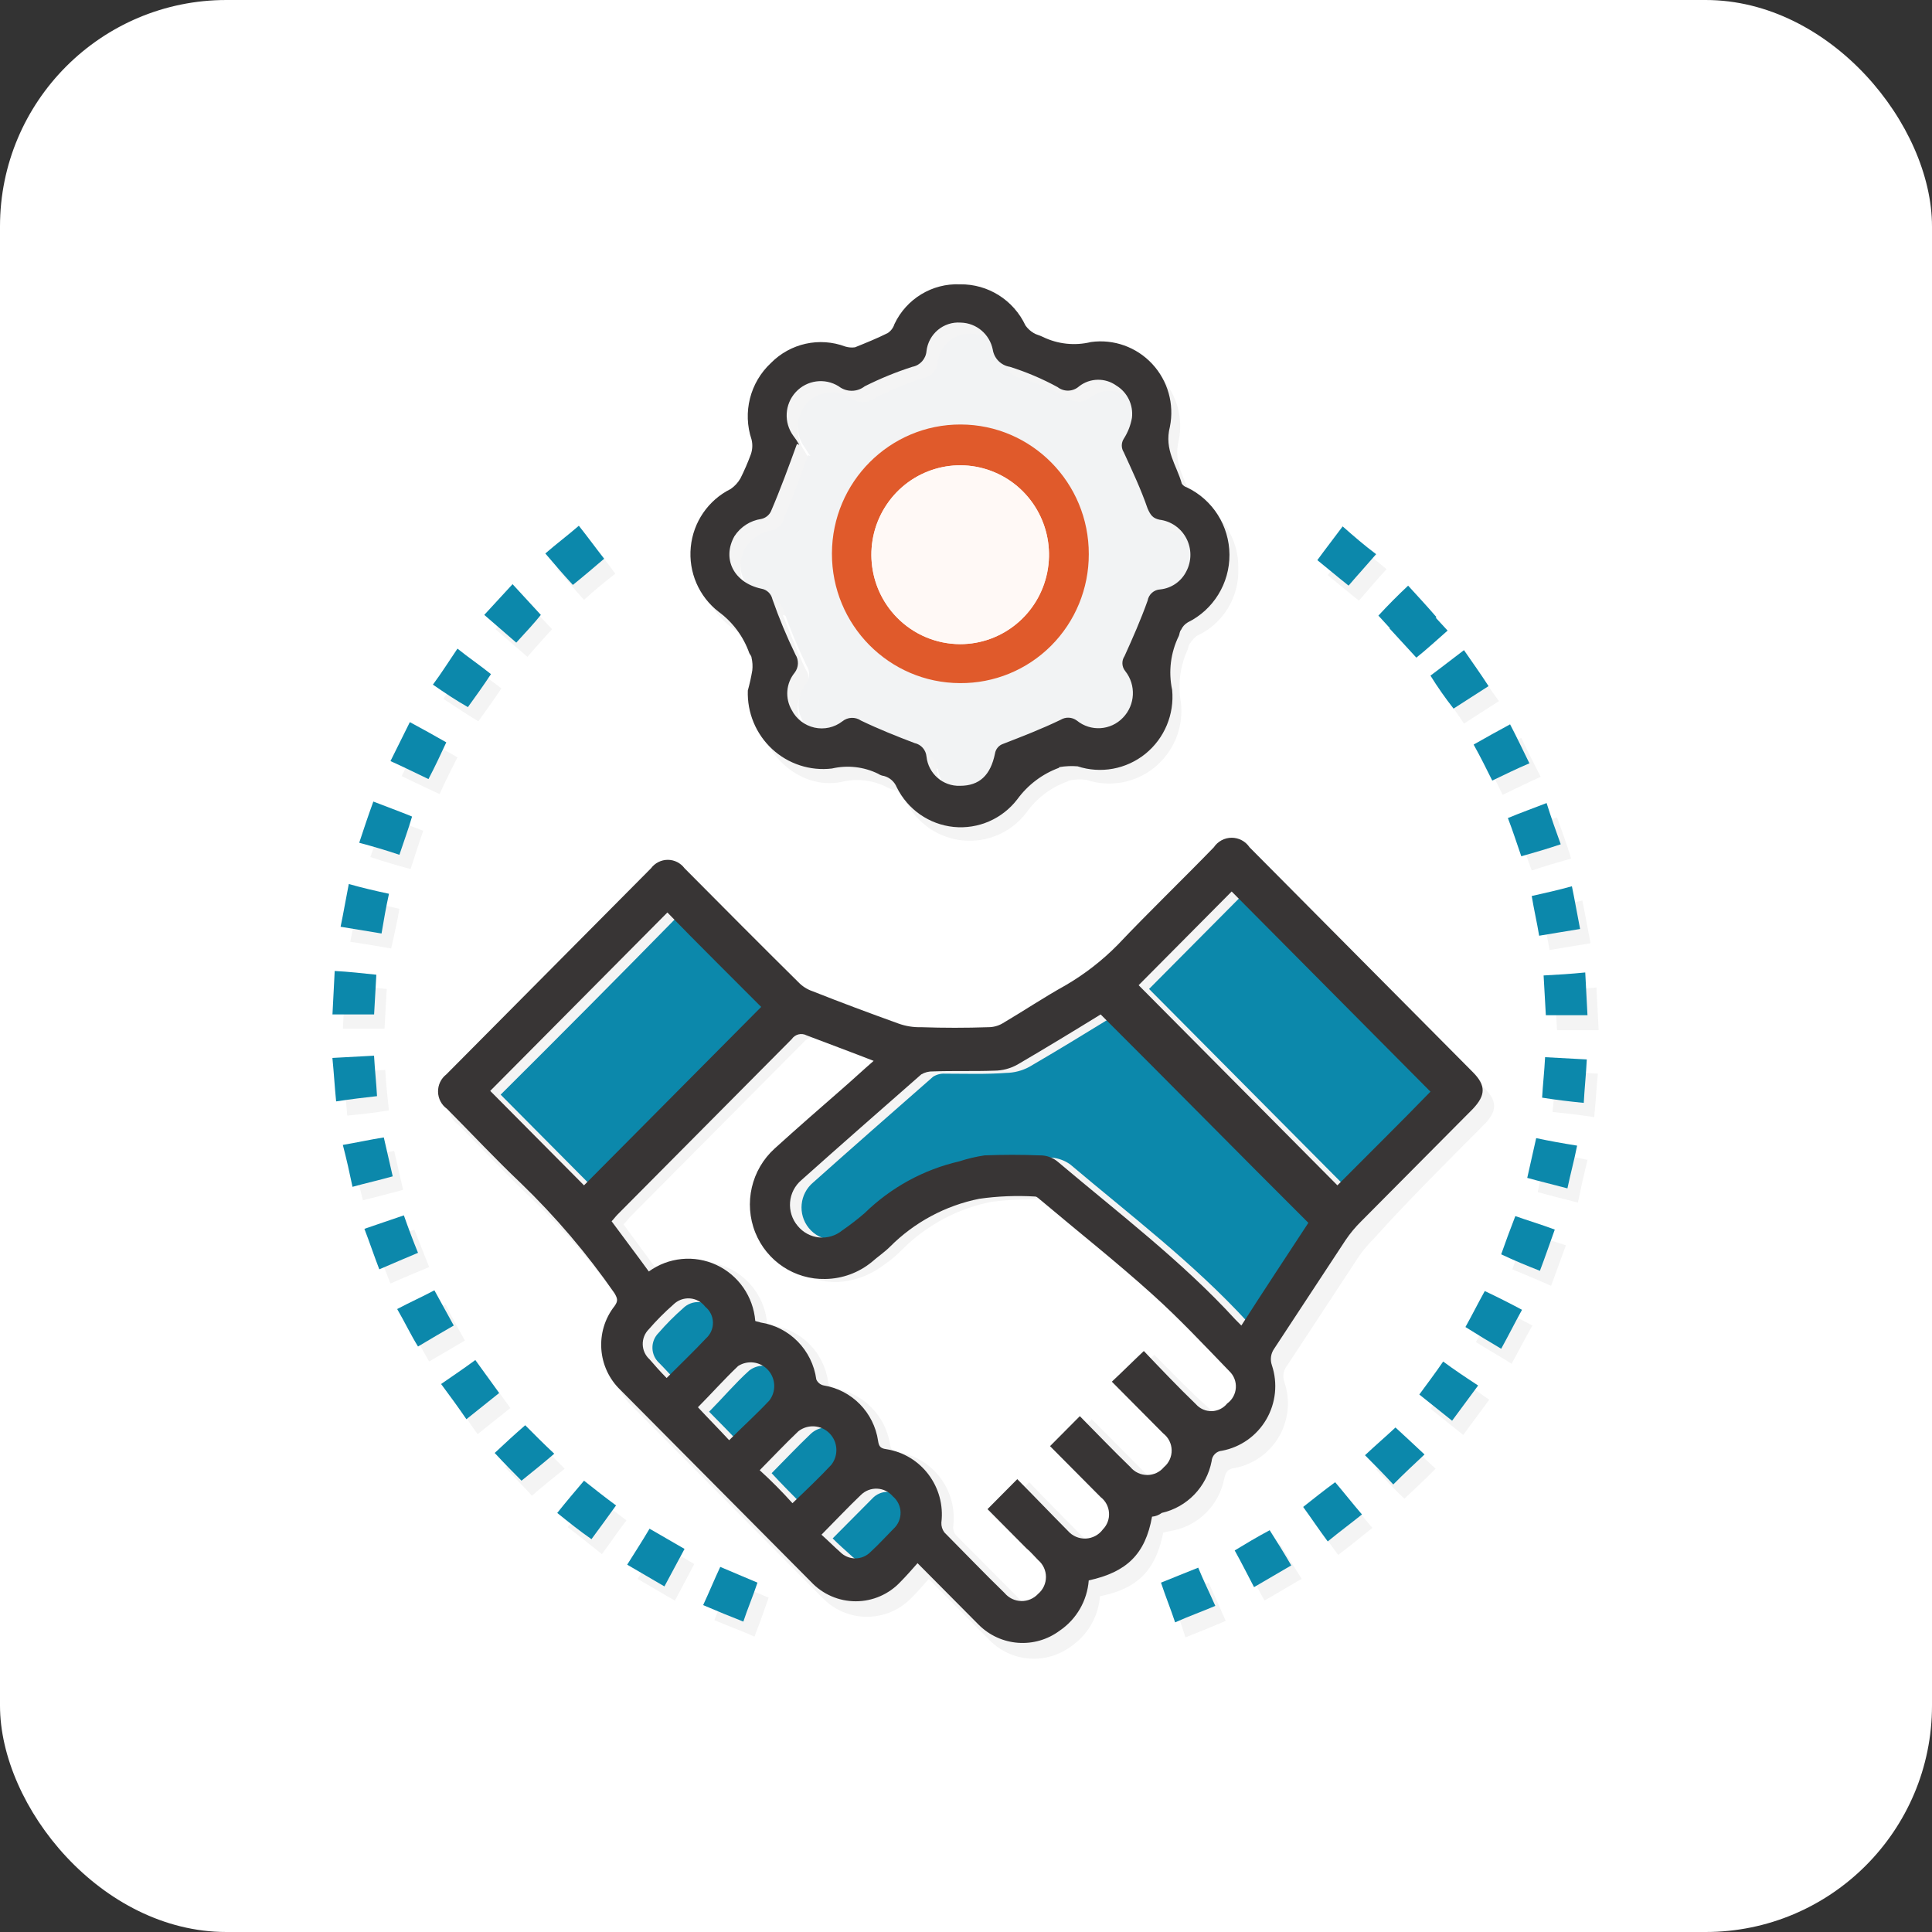 <?xml version="1.0" encoding="UTF-8"?>
<svg width="96px" height="96px" viewBox="0 0 96 96" version="1.1" xmlns="http://www.w3.org/2000/svg" xmlns:xlink="http://www.w3.org/1999/xlink">
    <rect x="0" y="0" width="96" height="96" fill="#333333" stroke="none"/>
    <!-- Generator: Sketch 53 (72520) - https://sketchapp.com -->
    <title>ic_flexible</title>
    <desc>Created with Sketch.</desc>
    <g id="Landing-Page" stroke="none" stroke-width="1" fill="none" fill-rule="evenodd">
        <g id="PR-Homepage" transform="translate(-1019, -718)" fill-rule="nonzero">
            <g id="ui/sectio/2" transform="translate(130, 639)">
                <g id="ui/block/understanding-copy-2" transform="translate(763, 51)">
                    <g id="ic_flexible" transform="translate(126, 28)">
                        <g id="Group" fill="#FFFFFF">
                            <rect id="Rectangle_54-2" x="0" y="0" width="96" height="96" rx="11.25"></rect>
                        </g>
                        <g id="Group_86" transform="translate(16, 14)">
                            <g id="Group_84" transform="translate(1.035, 0.797)">
                                <g id="Group_83">
                                    <path d="M56.707,41.086 C57.373,40.416 57.373,39.894 56.707,39.264 L45.609,28.09 C45.41,27.792 45.077,27.614 44.721,27.614 C44.365,27.614 44.033,27.792 43.834,28.09 C42.243,29.691 40.615,31.293 39.061,32.932 C38.309,33.734 37.436,34.412 36.475,34.943 C35.403,35.54 34.367,36.209 33.331,36.843 C33.113,36.956 32.873,37.02 32.628,37.029 C31.519,37.066 30.409,37.066 29.299,37.029 C28.91,37.028 28.523,36.965 28.153,36.843 C26.711,36.322 25.305,35.801 23.899,35.241 C23.639,35.137 23.401,34.986 23.196,34.794 C21.309,32.895 19.423,30.995 17.537,29.131 C17.351,28.852 17.038,28.684 16.704,28.684 C16.37,28.684 16.058,28.852 15.872,29.131 L5.699,39.374 C5.425,39.576 5.267,39.899 5.274,40.241 C5.281,40.582 5.454,40.898 5.736,41.088 C6.957,42.317 8.14,43.583 9.398,44.775 C11.129,46.44 12.691,48.274 14.059,50.251 C14.226,50.429 14.226,50.706 14.059,50.884 C13.091,52.149 13.218,53.943 14.355,55.056 L23.825,64.591 C24.406,65.198 25.207,65.541 26.044,65.541 C26.882,65.541 27.683,65.198 28.264,64.591 C28.56,64.293 28.819,63.995 29.115,63.66 L32.147,66.715 C33.234,67.803 34.947,67.93 36.18,67.013 C37.014,66.446 37.545,65.527 37.622,64.517 C39.509,64.145 40.397,63.215 40.767,61.351 L41.321,61.239 C42.581,60.954 43.554,59.945 43.799,58.669 C43.874,58.334 43.984,58.185 44.316,58.148 C45.238,57.974 46.04,57.407 46.515,56.593 C46.99,55.779 47.092,54.797 46.794,53.902 C46.683,53.629 46.725,53.316 46.905,53.082 C48.089,51.294 49.273,49.47 50.456,47.68 C50.683,47.344 50.943,47.032 51.232,46.749 C53.008,44.774 54.858,42.949 56.707,41.086 Z" id="Path_240" fill="#F4F4F4"></path>
                                    <path d="M60.11,40.453 C60.813,40.528 61.442,40.602 62.179,40.713 C62.253,39.969 62.289,39.298 62.364,38.553 C61.624,38.516 60.958,38.478 60.295,38.441 C60.221,39.149 60.184,39.782 60.11,40.453 Z" id="Path_241" fill="#F4F4F4"></path>
                                    <path d="M56.301,51.887 C56.893,52.26 57.485,52.595 58.076,52.967 C58.447,52.297 58.742,51.701 59.111,51.068 C58.481,50.733 57.89,50.434 57.261,50.136 C56.93,50.695 56.634,51.292 56.301,51.887 Z" id="Path_242" fill="#F4F4F4"></path>
                                    <path d="M55.708,21.158 C56.3,20.786 56.855,20.414 57.446,20.041 C57.002,19.444 56.632,18.849 56.226,18.252 C55.633,18.7 55.116,19.072 54.562,19.519 C54.968,20.076 55.337,20.596 55.708,21.158 Z" id="Path_243" fill="#F4F4F4"></path>
                                    <path d="M59.963,32.407 C60.666,32.295 61.295,32.184 61.997,32.072 C61.849,31.327 61.739,30.657 61.591,29.949 C60.888,30.098 60.258,30.247 59.593,30.433 C59.704,31.103 59.851,31.737 59.963,32.407 Z" id="Path_244" fill="#F4F4F4"></path>
                                    <path d="M60.333,36.393 L62.402,36.393 C62.365,35.685 62.328,35.015 62.291,34.27 C61.551,34.344 60.922,34.382 60.222,34.456 C60.26,35.126 60.296,35.76 60.333,36.393 Z" id="Path_245" fill="#F4F4F4"></path>
                                    <path d="M44.834,62.912 C45.167,63.545 45.463,64.141 45.796,64.734 C46.425,64.362 47.016,64.027 47.645,63.654 C47.238,63.021 46.906,62.463 46.536,61.866 C45.989,62.247 45.42,62.596 44.834,62.912 L44.834,62.912 Z" id="Path_246" fill="#F4F4F4"></path>
                                    <path d="M59.371,44.438 C60.037,44.624 60.664,44.773 61.368,44.959 C61.516,44.251 61.664,43.581 61.849,42.835 C61.147,42.686 60.48,42.575 59.815,42.463 C59.667,43.134 59.519,43.766 59.371,44.438 Z" id="Path_247" fill="#F4F4F4"></path>
                                    <path d="M54.044,55.203 C54.599,55.65 55.116,56.059 55.672,56.504 C56.116,55.908 56.522,55.35 56.965,54.753 C56.372,54.344 55.818,53.972 55.263,53.562 C54.783,54.16 54.414,54.681 54.044,55.203 Z" id="Path_248" fill="#F4F4F4"></path>
                                    <path d="M51.861,13.485 C51.269,13.001 50.751,12.554 50.197,12.107 C49.753,12.703 49.346,13.225 48.939,13.783 C49.494,14.23 49.974,14.64 50.491,15.05 C50.936,14.528 51.38,14.006 51.861,13.485 Z" id="Path_249" fill="#F4F4F4"></path>
                                    <path d="M58.113,48.275 C58.741,48.535 59.37,48.795 60.036,49.094 C60.294,48.424 60.517,47.753 60.775,47.083 C60.073,46.859 59.444,46.636 58.815,46.412 C58.556,47.046 58.334,47.641 58.113,48.275 Z" id="Path_250" fill="#F4F4F4"></path>
                                    <path d="M59.075,28.459 C59.74,28.236 60.368,28.05 61.035,27.863 C60.813,27.155 60.591,26.522 60.332,25.814 C59.666,26.075 59.039,26.299 58.409,26.559 C58.63,27.23 58.852,27.826 59.075,28.459 Z" id="Path_251" fill="#F4F4F4"></path>
                                    <path d="M41.171,64.589 C41.429,65.259 41.652,65.89 41.873,66.563 C42.539,66.302 43.166,66.042 43.87,65.743 C43.575,65.073 43.316,64.477 43.02,63.844 C42.392,64.067 41.8,64.328 41.171,64.589 Z" id="Path_252" fill="#F4F4F4"></path>
                                    <path d="M57.632,24.697 C58.261,24.399 58.853,24.101 59.519,23.803 C59.186,23.133 58.853,22.501 58.557,21.866 C57.928,22.238 57.336,22.536 56.747,22.872 C57.04,23.505 57.336,24.101 57.632,24.697 Z" id="Path_253" fill="#F4F4F4"></path>
                                    <path d="M48.237,60.79 L49.457,62.466 C50.049,62.019 50.604,61.572 51.159,61.125 C50.678,60.566 50.271,60.045 49.828,59.523 C49.271,59.971 48.754,60.38 48.237,60.79 Z" id="Path_254" fill="#F4F4F4"></path>
                                    <path d="M51.343,58.22 C51.824,58.74 52.267,59.225 52.748,59.673 C53.304,59.152 53.783,58.704 54.3,58.183 C53.745,57.662 53.264,57.215 52.858,56.842 C52.305,57.326 51.824,57.773 51.343,58.22 Z" id="Path_255" fill="#F4F4F4"></path>
                                    <path d="M2.106,38.367 C1.403,38.404 0.736,38.441 0.037,38.479 C0.111,39.223 0.148,39.894 0.222,40.639 C0.961,40.565 1.59,40.49 2.29,40.379 C2.219,39.708 2.146,39.037 2.106,38.367 Z" id="Path_256" fill="#F4F4F4"></path>
                                    <path d="M7.88,19.407 C7.324,18.998 6.807,18.588 6.215,18.141 C5.808,18.737 5.401,19.296 4.994,19.929 C5.623,20.339 6.178,20.71 6.732,21.047 C7.14,20.485 7.509,19.964 7.88,19.407 Z" id="Path_257" fill="#F4F4F4"></path>
                                    <path d="M14.649,63.658 C15.278,64.03 15.87,64.365 16.498,64.738 C16.831,64.104 17.164,63.509 17.46,62.915 C16.868,62.58 16.314,62.245 15.721,61.909 C15.388,62.466 15.019,63.062 14.649,63.658 Z" id="Path_258" fill="#F4F4F4"></path>
                                    <path d="M2.811,30.359 C2.108,30.21 1.479,30.061 0.776,29.874 C0.628,30.619 0.518,31.29 0.37,31.998 C1.11,32.11 1.738,32.221 2.404,32.333 C2.552,31.663 2.697,31.029 2.811,30.359 Z" id="Path_259" fill="#F4F4F4"></path>
                                    <path d="M2.552,42.389 C1.85,42.538 1.184,42.65 0.518,42.762 C0.667,43.469 0.814,44.14 0.999,44.845 C1.702,44.659 2.331,44.51 2.996,44.324 C2.849,43.691 2.701,43.06 2.552,42.389 Z" id="Path_260" fill="#F4F4F4"></path>
                                    <path d="M3.552,46.3 C2.886,46.524 2.259,46.748 1.591,46.971 C1.85,47.678 2.108,48.312 2.367,48.982 C3.032,48.684 3.66,48.424 4.29,48.163 C4.033,47.529 3.811,46.934 3.552,46.3 Z" id="Path_261" fill="#F4F4F4"></path>
                                    <path d="M5.104,50.025 C4.475,50.323 3.884,50.621 3.255,50.956 C3.588,51.589 3.92,52.223 4.289,52.855 C4.918,52.483 5.51,52.148 6.064,51.814 C5.733,51.217 5.401,50.621 5.104,50.025 Z" id="Path_262" fill="#F4F4F4"></path>
                                    <path d="M3.995,26.484 C3.329,26.224 2.702,26 2.071,25.74 C1.849,26.447 1.627,27.081 1.369,27.788 C2.034,28.011 2.661,28.198 3.366,28.384 C3.588,27.714 3.773,27.118 3.995,26.484 Z" id="Path_263" fill="#F4F4F4"></path>
                                    <path d="M8.064,58.108 C8.545,58.629 9.026,59.113 9.396,59.523 C9.951,59.039 10.468,58.629 11.024,58.182 C10.506,57.661 10.062,57.213 9.581,56.767 C9.098,57.176 8.581,57.623 8.064,58.108 Z" id="Path_264" fill="#F4F4F4"></path>
                                    <path d="M7.14,53.526 C6.585,53.936 6.03,54.308 5.437,54.718 C5.882,55.314 6.288,55.873 6.695,56.469 C7.25,56.021 7.769,55.612 8.323,55.167 C7.916,54.606 7.546,54.085 7.14,53.526 Z" id="Path_265" fill="#F4F4F4"></path>
                                    <path d="M5.696,22.834 C5.104,22.499 4.512,22.164 3.886,21.829 L2.924,23.766 C3.553,24.064 4.144,24.362 4.81,24.66 C5.104,23.989 5.4,23.43 5.696,22.834 Z" id="Path_266" fill="#F4F4F4"></path>
                                    <path d="M18.459,65.706 C19.161,66.004 19.79,66.227 20.455,66.526 C20.714,65.855 20.936,65.224 21.159,64.589 C20.53,64.329 19.938,64.068 19.309,63.845 C19.013,64.44 18.717,65.036 18.459,65.706 Z" id="Path_267" fill="#F4F4F4"></path>
                                    <path d="M13.538,13.709 C13.132,13.15 12.724,12.629 12.281,12.07 C11.726,12.517 11.208,12.964 10.616,13.448 C11.097,13.969 11.504,14.489 11.985,15.01 C12.503,14.528 13.02,14.118 13.538,13.709 Z" id="Path_268" fill="#F4F4F4"></path>
                                    <path d="M11.171,61.086 C11.763,61.533 12.318,61.98 12.872,62.427 C13.317,61.831 13.686,61.272 14.093,60.751 C13.538,60.341 13.059,59.931 12.503,59.522 L11.171,61.086 Z" id="Path_269" fill="#F4F4F4"></path>
                                    <path d="M2.182,34.344 C1.48,34.269 0.814,34.232 0.114,34.158 C0.076,34.902 0.039,35.573 0.003,36.318 L2.071,36.318 C2.108,35.685 2.146,35.051 2.182,34.344 Z" id="Path_270" fill="#F4F4F4"></path>
                                    <path d="M10.395,16.465 C9.914,15.944 9.433,15.459 8.989,14.938 C8.508,15.459 8.064,15.944 7.583,16.465 C8.138,16.949 8.617,17.359 9.173,17.843 C9.618,17.322 10.062,16.837 10.395,16.465 Z" id="Path_271" fill="#F4F4F4"></path>
                                    <path d="M54.895,16.537 C54.378,15.979 53.933,15.496 53.489,14.975 C52.972,15.459 52.491,15.944 52.009,16.428 L53.342,17.881 C53.859,17.471 54.34,17.023 54.895,16.537 Z" id="Path_272" fill="#0C88AB"></path>
                                    <path d="M19.236,16.316 C19.963,16.8 20.499,17.524 20.752,18.364 L20.863,18.588 C20.912,18.795 20.924,19.009 20.9,19.221 C20.844,19.56 20.77,19.896 20.678,20.227 C20.53,22.461 22.602,24.473 24.747,24.063 C25.518,23.865 26.334,23.958 27.041,24.324 C27.152,24.361 27.226,24.436 27.337,24.436 C27.67,24.473 27.818,24.696 27.966,24.994 C28.51,26.098 29.58,26.843 30.798,26.964 C32.016,27.085 33.211,26.566 33.959,25.591 C34.47,24.866 35.193,24.319 36.027,24.028 L36.064,23.991 C36.355,23.924 36.656,23.911 36.952,23.954 C38.108,24.339 39.378,24.108 40.327,23.341 C41.276,22.573 41.774,21.374 41.65,20.155 C41.479,19.247 41.596,18.309 41.984,17.473 C42.021,17.361 42.021,17.249 42.095,17.174 C42.187,17.034 42.299,16.909 42.428,16.802 C43.729,16.211 44.546,14.886 44.497,13.45 C44.525,12.008 43.695,10.688 42.388,10.097 C42.283,10.067 42.192,10.002 42.129,9.911 C41.871,8.98 41.241,8.235 41.537,7.08 C41.765,5.956 41.436,4.791 40.657,3.955 C39.878,3.119 38.744,2.715 37.616,2.871 C36.809,3.067 35.959,2.975 35.212,2.611 C35.064,2.537 34.916,2.499 34.768,2.425 C34.607,2.331 34.469,2.204 34.361,2.052 C33.763,0.791 32.495,-0.008 31.108,0.003 C29.732,-0.039 28.459,0.733 27.852,1.977 C27.785,2.154 27.67,2.309 27.52,2.424 C27.003,2.684 26.447,2.908 25.892,3.132 C25.731,3.157 25.567,3.144 25.411,3.095 C24.123,2.658 22.7,2.973 21.712,3.914 C20.68,4.882 20.304,6.367 20.75,7.714 C20.811,7.96 20.798,8.219 20.713,8.458 C20.578,8.871 20.405,9.27 20.196,9.65 C20.087,9.866 19.92,10.046 19.715,10.171 C18.626,10.763 17.911,11.87 17.814,13.112 C17.717,14.354 18.252,15.56 19.236,16.316 L19.236,16.316 Z M22.823,21.232 C22.48,20.642 22.54,19.898 22.971,19.37 C23.187,19.117 23.203,18.747 23.008,18.476 C22.564,17.583 22.233,16.654 21.862,15.757 C22.158,15.832 22.269,15.981 22.379,16.278 C22.707,17.219 23.09,18.139 23.526,19.034 C23.701,19.31 23.687,19.667 23.489,19.928 C23.056,20.456 22.997,21.2 23.341,21.79 C23.379,21.827 23.379,21.865 23.416,21.902 C23.181,21.716 22.98,21.489 22.823,21.232 L22.823,21.232 Z M29.519,23.504 C29.524,23.463 29.51,23.422 29.481,23.392 C29.791,23.446 30.022,23.71 30.036,24.026 C30.065,24.262 30.141,24.49 30.258,24.696 C29.842,24.434 29.57,23.993 29.519,23.502 L29.519,23.504 Z M42.429,12.553 C42.191,12.398 41.929,12.284 41.653,12.218 C41.32,12.143 41.209,11.995 41.061,11.66 L41.098,11.66 C41.636,11.783 42.11,12.101 42.43,12.553 L42.429,12.553 Z M36.029,5.141 C36.349,5.39 36.8,5.375 37.102,5.104 C37.643,4.682 38.394,4.667 38.951,5.067 C39.19,5.203 39.393,5.394 39.544,5.625 C39.506,5.625 39.506,5.588 39.469,5.588 C38.912,5.189 38.161,5.204 37.62,5.625 C37.318,5.896 36.867,5.912 36.547,5.663 C35.792,5.252 34.999,4.915 34.18,4.657 C33.773,4.545 33.514,4.396 33.404,4.023 C33.483,4.07 33.572,4.096 33.663,4.098 C34.477,4.384 35.268,4.732 36.03,5.139 L36.029,5.141 Z M20.012,12.627 C20.303,12.152 20.793,11.836 21.344,11.77 C21.545,11.713 21.718,11.58 21.825,11.398 C22.269,10.28 22.675,9.163 23.118,8.046 C23.155,8.046 23.192,8.083 23.229,8.083 C23.122,7.927 23.023,7.765 22.933,7.598 C22.455,6.924 22.517,6.004 23.081,5.401 C23.633,4.821 24.514,4.712 25.189,5.141 C25.57,5.438 26.102,5.438 26.482,5.141 C27.239,4.742 28.031,4.417 28.85,4.172 C29.232,4.101 29.52,3.781 29.552,3.391 C29.676,2.549 30.411,1.938 31.255,1.976 C31.83,1.993 32.358,2.301 32.66,2.795 C32.392,2.631 32.086,2.541 31.772,2.535 C30.92,2.47 30.169,3.095 30.071,3.95 C30.038,4.34 29.75,4.66 29.368,4.731 C28.555,4.993 27.764,5.316 27,5.7 C26.62,5.997 26.088,5.997 25.707,5.7 C25.018,5.268 24.121,5.389 23.57,5.99 C23.019,6.59 22.969,7.5 23.451,8.158 C23.558,8.314 23.657,8.476 23.747,8.643 C23.71,8.643 23.673,8.605 23.637,8.605 C23.229,9.723 22.823,10.84 22.344,11.958 C22.249,12.149 22.072,12.286 21.863,12.33 C21.318,12.411 20.834,12.723 20.532,13.187 C20.198,13.722 20.198,14.402 20.532,14.937 C19.759,14.441 19.528,13.41 20.015,12.628 L20.012,12.627 Z" id="Path_273" fill="#F4F4F4"></path>
                                </g>
                            </g>
                            <path d="M41.356,53.317 C40.839,53.838 40.357,54.323 39.84,54.807 C40.691,55.627 41.542,56.483 42.392,57.377 C42.65,57.575 42.805,57.88 42.812,58.206 C42.82,58.533 42.679,58.845 42.429,59.054 C42.223,59.301 41.918,59.445 41.597,59.445 C41.276,59.445 40.971,59.301 40.765,59.054 L38.25,56.521 L36.77,58.011 L39.284,60.544 C39.527,60.73 39.678,61.013 39.699,61.319 C39.721,61.626 39.61,61.927 39.396,62.146 C39.2,62.427 38.886,62.601 38.545,62.616 C38.204,62.631 37.875,62.484 37.657,62.22 C36.806,61.363 35.956,60.506 35.142,59.65 L33.661,61.14 L35.585,63.076 C35.771,63.263 35.992,63.449 36.177,63.673 C36.423,63.88 36.566,64.187 36.566,64.511 C36.566,64.834 36.423,65.141 36.177,65.349 C35.97,65.6 35.66,65.742 35.336,65.735 C35.012,65.728 34.709,65.572 34.513,65.312 L31.516,62.295 C31.396,62.164 31.342,61.986 31.368,61.81 C31.571,60.052 30.365,58.445 28.631,58.16 C28.335,58.123 28.261,58.011 28.224,57.75 C27.991,56.35 26.911,55.248 25.524,54.994 C25.376,54.957 25.153,54.808 25.153,54.696 C24.967,53.231 23.832,52.072 22.379,51.865 C22.292,51.846 22.205,51.821 22.121,51.791 C22.026,50.578 21.288,49.512 20.191,49.002 C19.094,48.492 17.809,48.619 16.831,49.332 C16.202,48.513 15.61,47.693 14.981,46.837 C15.09,46.734 15.189,46.622 15.277,46.501 L23.932,37.785 C24.107,37.56 24.412,37.483 24.672,37.599 C25.745,38.046 26.854,38.456 28.001,38.865 C27.447,39.386 26.928,39.834 26.411,40.28 C25.302,41.249 24.155,42.218 23.082,43.223 C21.931,44.255 21.54,45.899 22.1,47.345 C22.661,48.79 24.056,49.731 25.597,49.704 C26.442,49.663 27.254,49.364 27.927,48.847 C28.248,48.631 28.545,48.381 28.815,48.103 C30.029,46.885 31.573,46.055 33.254,45.719 C34.174,45.607 35.102,45.569 36.028,45.607 C36.139,45.607 36.251,45.719 36.361,45.83 C38.211,47.357 40.061,48.847 41.836,50.452 C43.168,51.644 44.426,52.985 45.684,54.289 C45.907,54.503 46.024,54.806 46.002,55.116 C45.981,55.426 45.823,55.71 45.572,55.891 C45.375,56.109 45.097,56.237 44.804,56.244 C44.511,56.251 44.228,56.136 44.02,55.928 C43.057,55.069 42.206,54.173 41.356,53.317 Z" id="Path_274" fill="#FFFFFF"></path>
                            <path d="M49.568,46.911 C48.495,48.55 47.385,50.226 46.275,51.977 C46.168,51.887 46.068,51.787 45.979,51.678 C43.316,48.773 40.171,46.389 37.175,43.857 C36.902,43.663 36.583,43.547 36.251,43.521 C35.325,43.484 34.401,43.484 33.513,43.521 C33.086,43.585 32.666,43.685 32.255,43.82 C30.48,44.212 28.851,45.103 27.557,46.389 C27.22,46.716 26.848,47.003 26.448,47.246 C25.763,47.812 24.753,47.712 24.191,47.023 C23.629,46.333 23.729,45.316 24.413,44.75 C26.374,43 28.371,41.25 30.368,39.499 C30.546,39.389 30.753,39.337 30.96,39.35 C31.959,39.35 32.995,39.387 33.993,39.312 C34.394,39.306 34.787,39.204 35.141,39.014 C36.546,38.195 37.951,37.338 39.284,36.519 C42.687,40.02 46.09,43.447 49.568,46.911 Z" id="Path_275" fill="#0C88AB"></path>
                            <path d="M55.597,40.43 L50.973,45.086 L41.096,35.141 L45.721,30.485 C49.013,33.8 52.345,37.115 55.597,40.43 Z" id="Path_276" fill="#0C88AB"></path>
                            <path d="M17.681,31.528 L22.342,36.221 L13.538,45.086 L8.877,40.393 C11.799,37.487 14.76,34.508 17.681,31.528 Z" id="Path_277" fill="#0C88AB"></path>
                            <path d="M20.786,57.75 C20.269,57.191 19.752,56.67 19.235,56.148 C19.901,55.477 20.528,54.733 21.232,54.099 C21.709,53.734 22.383,53.796 22.787,54.241 C23.19,54.687 23.189,55.368 22.784,55.813 C22.121,56.446 21.454,57.079 20.786,57.75 Z" id="Path_278" fill="#0C88AB"></path>
                            <path d="M23.933,60.841 C23.378,60.283 22.86,59.761 22.342,59.202 C22.971,58.569 23.6,57.9 24.266,57.265 C24.726,56.812 25.463,56.82 25.913,57.283 C26.362,57.746 26.354,58.488 25.894,58.941 C25.228,59.575 24.561,60.208 23.933,60.841 Z" id="Path_279" fill="#0C88AB"></path>
                            <path d="M17.644,54.658 C17.311,54.323 17.052,54.025 16.756,53.727 C16.548,53.538 16.426,53.272 16.419,52.99 C16.412,52.708 16.52,52.436 16.719,52.237 C17.098,51.8 17.506,51.389 17.94,51.008 C18.157,50.792 18.456,50.68 18.76,50.701 C19.065,50.723 19.345,50.875 19.53,51.12 C19.763,51.309 19.901,51.592 19.908,51.892 C19.915,52.193 19.79,52.482 19.567,52.682 C18.976,53.355 18.347,53.951 17.644,54.658 Z" id="Path_280" fill="#0C88AB"></path>
                            <path d="M25.375,62.443 L27.336,60.469 C27.543,60.24 27.841,60.116 28.148,60.131 C28.455,60.145 28.74,60.296 28.925,60.544 C29.16,60.74 29.298,61.029 29.305,61.336 C29.312,61.643 29.188,61.938 28.963,62.145 C28.593,62.554 28.187,62.926 27.816,63.3 C27.617,63.505 27.343,63.621 27.058,63.621 C26.772,63.621 26.499,63.505 26.299,63.3 C25.967,63.001 25.671,62.741 25.375,62.443 Z" id="Path_281" fill="#0C88AB"></path>
                            <path d="M24.266,8.658 C24.228,8.658 24.192,8.62 24.155,8.62 C23.749,9.738 23.341,10.855 22.862,11.973 C22.767,12.164 22.59,12.301 22.381,12.345 C21.836,12.426 21.351,12.738 21.049,13.202 C20.42,14.319 21.012,15.511 22.381,15.809 C22.655,15.85 22.876,16.057 22.936,16.33 C23.264,17.27 23.647,18.19 24.083,19.086 C24.258,19.362 24.243,19.719 24.045,19.979 C23.612,20.507 23.552,21.251 23.897,21.842 C24.128,22.285 24.541,22.602 25.026,22.71 C25.511,22.818 26.018,22.704 26.413,22.4 C26.679,22.184 27.055,22.169 27.338,22.363 C28.188,22.773 29.114,23.144 30.001,23.481 C30.323,23.549 30.563,23.821 30.593,24.151 C30.683,25 31.41,25.635 32.257,25.604 C33.219,25.604 33.774,25.083 33.996,24.002 C34.03,23.777 34.187,23.59 34.402,23.518 C35.364,23.146 36.326,22.773 37.251,22.326 C37.504,22.17 37.826,22.185 38.064,22.363 C38.751,22.921 39.748,22.856 40.357,22.214 C40.966,21.582 41.014,20.593 40.469,19.905 C40.292,19.693 40.277,19.388 40.432,19.16 C40.838,18.266 41.245,17.337 41.578,16.404 C41.632,16.092 41.893,15.86 42.207,15.845 C42.761,15.788 43.248,15.451 43.5,14.952 C43.77,14.44 43.772,13.827 43.506,13.313 C43.24,12.8 42.74,12.451 42.168,12.382 C41.835,12.307 41.724,12.158 41.576,11.823 C41.243,10.854 40.8,9.924 40.392,9.029 C40.263,8.825 40.263,8.563 40.392,8.359 C40.597,8.043 40.735,7.689 40.799,7.317 C40.875,6.676 40.572,6.05 40.023,5.715 C39.466,5.316 38.715,5.331 38.174,5.752 C37.872,6.023 37.421,6.039 37.101,5.789 C36.346,5.378 35.553,5.042 34.734,4.784 C34.295,4.715 33.951,4.369 33.883,3.927 C33.73,3.161 33.069,2.603 32.293,2.586 C31.44,2.522 30.69,3.146 30.591,4.001 C30.559,4.391 30.271,4.711 29.889,4.782 C29.076,5.044 28.284,5.368 27.521,5.751 C27.14,6.048 26.608,6.048 26.228,5.751 C25.538,5.319 24.641,5.441 24.09,6.041 C23.539,6.642 23.489,7.552 23.972,8.21 C24.043,8.322 24.155,8.508 24.266,8.658 Z" id="Path_282" fill="#F2F3F4"></path>
                            <path d="M41.244,61.363 C40.911,63.225 39.986,64.119 38.099,64.529 C38.022,65.539 37.491,66.458 36.657,67.025 C35.425,67.944 33.711,67.817 32.625,66.727 L29.592,63.673 C29.296,64.008 29.037,64.306 28.741,64.604 C28.165,65.219 27.362,65.567 26.522,65.567 C25.681,65.567 24.878,65.219 24.302,64.604 L14.832,55.069 C13.676,53.965 13.548,52.155 14.537,50.897 C14.722,50.636 14.684,50.524 14.537,50.263 C13.165,48.289 11.604,46.454 9.876,44.788 C8.619,43.596 7.435,42.329 6.214,41.1 C5.939,40.905 5.773,40.591 5.766,40.253 C5.759,39.915 5.911,39.593 6.177,39.387 L16.35,29.143 C16.546,28.88 16.855,28.724 17.182,28.724 C17.51,28.724 17.818,28.88 18.014,29.143 C19.901,31.043 21.787,32.943 23.674,34.807 C23.869,35.01 24.11,35.164 24.377,35.254 C25.782,35.812 27.188,36.334 28.631,36.855 C28.998,36.989 29.387,37.052 29.777,37.041 C30.887,37.079 31.997,37.079 33.106,37.041 C33.352,37.042 33.595,36.978 33.809,36.855 C34.881,36.222 35.877,35.553 36.953,34.956 C37.9,34.403 38.771,33.727 39.542,32.944 C41.094,31.305 42.724,29.741 44.314,28.102 C44.513,27.805 44.846,27.627 45.202,27.627 C45.558,27.627 45.891,27.805 46.09,28.102 L57.187,39.276 C57.853,39.946 57.816,40.431 57.187,41.099 L51.638,46.686 C51.35,46.969 51.09,47.281 50.863,47.617 C49.679,49.405 48.495,51.23 47.311,53.02 C47.144,53.259 47.103,53.564 47.2,53.84 C47.498,54.735 47.396,55.717 46.921,56.531 C46.446,57.345 45.644,57.912 44.722,58.086 C44.445,58.105 44.224,58.327 44.205,58.606 C43.959,59.883 42.986,60.892 41.726,61.176 C41.586,61.283 41.419,61.348 41.244,61.363 L41.244,61.363 Z M40.837,53.131 C41.687,54.025 42.538,54.919 43.426,55.776 C43.625,56.001 43.912,56.126 44.211,56.119 C44.509,56.112 44.79,55.973 44.978,55.739 C45.229,55.558 45.387,55.274 45.408,54.964 C45.43,54.654 45.313,54.351 45.089,54.137 C43.831,52.835 42.573,51.492 41.242,50.3 C39.467,48.698 37.58,47.209 35.767,45.679 C35.656,45.604 35.545,45.455 35.434,45.455 C34.508,45.399 33.578,45.436 32.659,45.567 C30.979,45.904 29.434,46.733 28.221,47.951 C27.962,48.211 27.629,48.435 27.333,48.696 C26.676,49.239 25.856,49.541 25.006,49.552 C23.483,49.586 22.098,48.666 21.529,47.243 C20.948,45.787 21.333,44.12 22.491,43.071 C23.6,42.065 24.71,41.097 25.82,40.129 C26.337,39.682 26.854,39.197 27.411,38.714 C26.264,38.266 25.154,37.857 24.081,37.447 C23.823,37.311 23.506,37.391 23.341,37.633 L14.686,46.349 C14.575,46.461 14.501,46.572 14.39,46.684 C15.019,47.541 15.647,48.361 16.239,49.18 C17.218,48.47 18.501,48.345 19.597,48.854 C20.692,49.363 21.431,50.427 21.529,51.638 C21.603,51.675 21.714,51.675 21.788,51.713 C23.234,51.933 24.363,53.085 24.562,54.544 C24.629,54.698 24.767,54.81 24.932,54.842 C26.332,55.07 27.424,56.185 27.632,57.598 C27.669,57.858 27.742,57.97 28.038,58.008 C29.781,58.279 30.993,59.896 30.776,61.658 C30.768,61.832 30.82,62.003 30.923,62.142 C31.922,63.148 32.921,64.191 33.92,65.159 C34.126,65.404 34.426,65.548 34.744,65.555 C35.062,65.562 35.368,65.432 35.585,65.197 C35.831,64.989 35.973,64.682 35.973,64.358 C35.973,64.035 35.831,63.728 35.585,63.52 C35.4,63.334 35.215,63.111 34.992,62.925 L33.069,60.988 L34.548,59.498 C35.362,60.318 36.213,61.211 37.064,62.068 C37.287,62.324 37.613,62.464 37.951,62.45 C38.289,62.435 38.602,62.267 38.803,61.993 C39.017,61.775 39.128,61.474 39.106,61.167 C39.085,60.86 38.934,60.578 38.692,60.391 L36.176,57.858 L37.656,56.368 C38.47,57.188 39.321,58.082 40.171,58.901 C40.378,59.149 40.682,59.292 41.004,59.292 C41.325,59.292 41.63,59.149 41.836,58.901 C42.085,58.693 42.226,58.381 42.219,58.054 C42.212,57.728 42.057,57.423 41.799,57.225 L39.247,54.655 C39.802,54.137 40.282,53.653 40.837,53.131 Z M49.012,46.762 C45.534,43.297 42.131,39.834 38.691,36.407 C37.359,37.227 35.954,38.083 34.548,38.903 C34.196,39.097 33.802,39.2 33.402,39.201 C32.403,39.238 31.366,39.201 30.368,39.238 C30.16,39.23 29.955,39.282 29.776,39.387 C27.779,41.138 25.781,42.889 23.821,44.639 C23.496,44.915 23.293,45.31 23.258,45.736 C23.224,46.163 23.359,46.586 23.635,46.912 C23.9,47.238 24.283,47.445 24.699,47.487 C25.115,47.529 25.531,47.402 25.855,47.135 C26.24,46.87 26.611,46.584 26.965,46.278 C28.268,45.005 29.893,44.116 31.663,43.708 C32.073,43.574 32.494,43.474 32.921,43.41 C33.846,43.373 34.77,43.373 35.658,43.41 C35.997,43.401 36.327,43.521 36.583,43.745 C39.579,46.278 42.724,48.662 45.386,51.567 L45.682,51.865 C46.829,50.077 47.939,48.401 49.012,46.762 L49.012,46.762 Z M55.078,40.243 L45.201,30.298 L40.578,34.954 L50.455,44.899 C51.971,43.372 53.562,41.808 55.079,40.244 L55.078,40.243 Z M17.162,31.341 L8.359,40.206 L13.019,44.899 L21.823,36.034 C20.27,34.47 18.679,32.906 17.163,31.342 L17.162,31.341 Z M20.232,57.564 C20.898,56.893 21.601,56.262 22.229,55.589 C22.575,55.137 22.548,54.5 22.166,54.078 C21.784,53.657 21.157,53.571 20.678,53.876 C19.975,54.546 19.346,55.254 18.68,55.925 C19.197,56.483 19.715,57.004 20.232,57.564 L20.232,57.564 Z M23.377,60.693 C24.043,60.059 24.708,59.426 25.301,58.793 C25.673,58.327 25.64,57.655 25.225,57.228 C24.81,56.8 24.143,56.753 23.672,57.117 C23.006,57.75 22.379,58.419 21.749,59.054 C22.319,59.572 22.862,60.119 23.377,60.693 L23.377,60.693 Z M17.125,54.472 C17.791,53.802 18.457,53.17 19.086,52.498 C19.309,52.298 19.434,52.009 19.426,51.708 C19.419,51.407 19.281,51.125 19.048,50.936 C18.863,50.691 18.583,50.539 18.278,50.517 C17.974,50.496 17.675,50.607 17.458,50.824 C17.024,51.205 16.616,51.615 16.237,52.053 C16.038,52.251 15.93,52.524 15.937,52.806 C15.944,53.088 16.066,53.354 16.275,53.543 C16.533,53.841 16.792,54.138 17.125,54.474 L17.125,54.472 Z M24.818,62.257 C25.15,62.555 25.446,62.853 25.742,63.114 C25.942,63.319 26.215,63.435 26.501,63.435 C26.786,63.435 27.059,63.319 27.259,63.114 C27.665,62.741 28.035,62.332 28.405,61.959 C28.63,61.751 28.755,61.456 28.748,61.149 C28.741,60.842 28.602,60.553 28.368,60.357 C28.173,60.125 27.891,59.985 27.589,59.971 C27.287,59.957 26.994,60.07 26.778,60.283 C26.151,60.879 25.523,61.549 24.82,62.257 L24.818,62.257 Z" id="Path_283" fill="#383535"></path>
                            <path d="M62.696,40.802 C61.957,40.728 61.328,40.653 60.627,40.542 C60.665,39.872 60.738,39.24 60.775,38.531 C61.479,38.568 62.108,38.605 62.847,38.643 C62.81,39.387 62.736,40.057 62.696,40.802 Z" id="Path_284" fill="#0C88AB"></path>
                            <path d="M58.593,53.019 C57.964,52.647 57.409,52.312 56.817,51.939 C57.15,51.343 57.446,50.748 57.778,50.151 C58.407,50.449 59,50.747 59.628,51.083 C59.259,51.753 58.963,52.349 58.593,53.019 Z" id="Path_285" fill="#0C88AB"></path>
                            <path d="M55.079,19.571 C55.634,19.161 56.152,18.751 56.744,18.305 C57.151,18.901 57.558,19.459 57.965,20.093 C57.372,20.465 56.818,20.837 56.226,21.21 C55.814,20.686 55.431,20.138 55.079,19.571 L55.079,19.571 Z" id="Path_286" fill="#0C88AB"></path>
                            <path d="M60.48,32.496 C60.369,31.826 60.221,31.195 60.11,30.522 C60.775,30.373 61.442,30.224 62.107,30.038 C62.255,30.745 62.366,31.416 62.514,32.161 C61.811,32.272 61.183,32.381 60.48,32.496 Z" id="Path_287" fill="#0C88AB"></path>
                            <path d="M62.77,34.321 C62.807,35.066 62.844,35.736 62.881,36.444 L60.812,36.444 C60.775,35.811 60.738,35.178 60.701,34.47 C61.404,34.433 62.034,34.395 62.77,34.321 Z" id="Path_288" fill="#0C88AB"></path>
                            <path d="M48.162,63.784 C47.533,64.156 46.941,64.492 46.313,64.864 C45.98,64.231 45.684,63.635 45.351,63.041 C45.905,62.706 46.46,62.371 47.09,62.036 C47.422,62.554 47.792,63.151 48.162,63.784 Z" id="Path_289" fill="#0C88AB"></path>
                            <path d="M61.885,45.049 C61.183,44.862 60.554,44.713 59.888,44.528 C60.036,43.857 60.184,43.226 60.332,42.553 C61.035,42.703 61.664,42.814 62.366,42.926 C62.218,43.67 62.033,44.341 61.885,45.049 Z" id="Path_290" fill="#0C88AB"></path>
                            <path d="M57.447,54.845 C57.003,55.44 56.596,55.999 56.154,56.595 C55.599,56.148 55.081,55.738 54.525,55.293 C54.933,54.735 55.301,54.252 55.71,53.654 C56.263,54.062 56.818,54.434 57.447,54.845 Z" id="Path_291" fill="#0C88AB"></path>
                            <path d="M52.379,13.537 C51.898,14.096 51.454,14.579 51.01,15.099 C50.493,14.69 50.011,14.28 49.458,13.833 C49.865,13.274 50.272,12.753 50.716,12.156 C51.267,12.643 51.784,13.09 52.379,13.537 Z" id="Path_292" fill="#0C88AB"></path>
                            <path d="M60.517,49.146 C59.851,48.885 59.224,48.625 58.593,48.326 C58.815,47.693 59.037,47.097 59.296,46.427 C59.925,46.65 60.554,46.836 61.256,47.097 C60.998,47.805 60.775,48.475 60.517,49.146 Z" id="Path_293" fill="#0C88AB"></path>
                            <path d="M60.85,25.903 C61.072,26.611 61.294,27.244 61.552,27.952 C60.887,28.175 60.26,28.361 59.592,28.548 C59.37,27.914 59.185,27.319 58.926,26.648 C59.554,26.387 60.184,26.163 60.85,25.903 Z" id="Path_294" fill="#0C88AB"></path>
                            <path d="M44.388,65.795 C43.685,66.094 43.056,66.316 42.391,66.615 C42.17,65.944 41.91,65.313 41.689,64.641 C42.318,64.38 42.909,64.156 43.538,63.896 C43.797,64.529 44.092,65.125 44.388,65.795 Z" id="Path_295" fill="#0C88AB"></path>
                            <path d="M58.149,24.786 C57.853,24.19 57.557,23.594 57.224,22.998 C57.817,22.663 58.408,22.327 59.035,21.992 C59.367,22.625 59.664,23.259 59.996,23.929 C59.37,24.19 58.776,24.488 58.149,24.786 Z" id="Path_296" fill="#0C88AB"></path>
                            <path d="M48.753,60.879 C49.27,60.469 49.787,60.059 50.343,59.65 C50.787,60.171 51.194,60.691 51.675,61.252 C51.12,61.699 50.565,62.108 49.974,62.593 C49.529,61.993 49.16,61.438 48.753,60.879 Z" id="Path_297" fill="#0C88AB"></path>
                            <path d="M53.34,56.931 C53.747,57.303 54.228,57.75 54.783,58.272 C54.266,58.756 53.748,59.24 53.231,59.762 C52.787,59.278 52.307,58.793 51.826,58.309 C52.341,57.825 52.823,57.415 53.34,56.931 Z" id="Path_298" fill="#0C88AB"></path>
                            <g id="Group_85" transform="translate(0.517, 12.122)" fill="#0C88AB">
                                <path d="M0.185,28.606 C0.111,27.862 0.074,27.191 0,26.446 C0.703,26.409 1.369,26.371 2.069,26.334 C2.106,27.004 2.18,27.675 2.217,28.345 C1.552,28.417 0.924,28.494 0.185,28.606 Z" id="Path_299"></path>
                                <path d="M4.994,7.897 C5.438,7.3 5.808,6.705 6.214,6.108 C6.769,6.556 7.324,6.928 7.879,7.375 C7.509,7.934 7.14,8.455 6.733,9.014 C6.141,8.678 5.586,8.306 4.994,7.897 Z" id="Path_300"></path>
                                <path d="M16.498,52.706 C15.869,52.333 15.277,51.998 14.648,51.626 C15.018,51.03 15.388,50.471 15.758,49.838 C16.35,50.173 16.904,50.508 17.497,50.843 C17.164,51.477 16.831,52.072 16.498,52.706 Z" id="Path_301"></path>
                                <path d="M2.811,18.289 C2.663,18.959 2.553,19.591 2.441,20.263 C1.775,20.151 1.109,20.04 0.407,19.928 C0.555,19.22 0.666,18.55 0.814,17.805 C1.48,17.991 2.108,18.14 2.811,18.289 Z" id="Path_302"></path>
                                <path d="M2.997,32.33 C2.331,32.517 1.665,32.666 0.999,32.851 C0.851,32.144 0.703,31.473 0.518,30.768 C1.184,30.656 1.85,30.508 2.554,30.396 C2.7,31.027 2.845,31.661 2.997,32.33 Z" id="Path_303"></path>
                                <path d="M1.59,34.938 C2.256,34.715 2.883,34.491 3.551,34.268 C3.773,34.901 3.995,35.497 4.254,36.13 C3.625,36.39 3.033,36.651 2.33,36.95 C2.071,36.279 1.849,35.609 1.59,34.938 Z" id="Path_304"></path>
                                <path d="M3.218,38.924 C3.847,38.589 4.439,38.328 5.068,37.993 C5.401,38.589 5.697,39.148 6.03,39.743 C5.437,40.079 4.883,40.414 4.254,40.785 C3.884,40.19 3.588,39.555 3.218,38.924 Z" id="Path_305"></path>
                                <path d="M3.329,16.352 C2.663,16.128 2.036,15.942 1.332,15.755 C1.553,15.085 1.776,14.414 2.034,13.707 C2.7,13.967 3.327,14.191 3.958,14.452 C3.773,15.085 3.551,15.681 3.329,16.352 Z" id="Path_306"></path>
                                <path d="M8.064,46.075 C8.581,45.591 9.063,45.144 9.581,44.697 C10.062,45.181 10.506,45.629 11.024,46.112 C10.506,46.559 9.95,47.006 9.396,47.453 C9.026,47.081 8.545,46.596 8.064,46.075 Z" id="Path_307"></path>
                                <path d="M5.401,42.649 C5.992,42.239 6.547,41.867 7.102,41.457 C7.509,42.015 7.878,42.537 8.286,43.096 C7.731,43.543 7.213,43.952 6.658,44.398 C6.251,43.8 5.845,43.245 5.401,42.649 Z" id="Path_308"></path>
                                <path d="M4.773,12.59 C4.143,12.292 3.552,11.994 2.886,11.696 L3.848,9.76 C4.477,10.095 5.069,10.43 5.659,10.765 C5.364,11.398 5.106,11.957 4.773,12.59 Z" id="Path_309"></path>
                                <path d="M21.121,52.518 C20.9,53.189 20.64,53.785 20.419,54.455 C19.753,54.194 19.126,53.934 18.422,53.635 C18.717,53.002 18.976,52.368 19.272,51.736 C19.901,51.997 20.49,52.258 21.121,52.518 Z" id="Path_310"></path>
                                <path d="M11.949,2.942 C11.468,2.422 11.024,1.901 10.58,1.38 C11.135,0.896 11.689,0.486 12.245,0.002 C12.689,0.56 13.095,1.12 13.503,1.641 C12.984,2.083 12.503,2.496 11.949,2.942 Z" id="Path_311"></path>
                                <path d="M11.172,49.055 C11.616,48.497 12.059,47.975 12.503,47.453 C13.02,47.863 13.538,48.273 14.094,48.682 C13.687,49.241 13.318,49.762 12.873,50.358 C12.282,49.949 11.727,49.502 11.172,49.055 Z" id="Path_312"></path>
                                <path d="M2.183,22.311 C2.146,23.019 2.109,23.652 2.072,24.285 L0.003,24.285 C0.04,23.578 0.077,22.87 0.114,22.125 C0.815,22.162 1.48,22.237 2.183,22.311 Z" id="Path_313"></path>
                                <path d="M9.136,5.81 C8.582,5.326 8.102,4.917 7.546,4.432 C8.027,3.912 8.508,3.391 8.952,2.905 C9.433,3.426 9.877,3.911 10.357,4.432 C10.062,4.805 9.615,5.289 9.136,5.81 Z" id="Path_314"></path>
                            </g>
                            <path d="M53.969,15.101 C54.414,15.586 54.895,16.107 55.375,16.663 C54.858,17.111 54.341,17.557 53.823,18.042 L52.492,16.589 C52.971,16.07 53.452,15.586 53.969,15.101 Z" id="Path_315" fill="#0C88AB"></path>
                            <path d="M21.158,20.316 C21.25,19.985 21.324,19.649 21.381,19.31 C21.405,19.099 21.392,18.884 21.343,18.677 C21.343,18.602 21.269,18.528 21.232,18.454 C20.943,17.633 20.415,16.919 19.716,16.405 C18.73,15.647 18.203,14.429 18.324,13.185 C18.444,11.941 19.195,10.849 20.308,10.297 C20.505,10.161 20.669,9.983 20.789,9.776 C20.984,9.389 21.156,8.991 21.306,8.584 C21.392,8.345 21.405,8.085 21.344,7.839 C20.892,6.492 21.269,5.004 22.305,4.039 C23.271,3.058 24.718,2.737 26.004,3.22 C26.16,3.267 26.324,3.28 26.485,3.257 C27.04,3.033 27.594,2.809 28.112,2.549 C28.271,2.443 28.388,2.285 28.445,2.102 C29.039,0.846 30.321,0.069 31.701,0.128 C33.091,0.107 34.365,0.908 34.956,2.176 C35.064,2.328 35.203,2.454 35.363,2.548 C35.473,2.623 35.659,2.66 35.806,2.735 C36.553,3.101 37.404,3.193 38.211,2.995 C39.339,2.839 40.472,3.244 41.251,4.08 C42.03,4.916 42.358,6.08 42.132,7.204 C41.836,8.359 42.465,9.103 42.724,10.035 C42.786,10.125 42.877,10.191 42.982,10.221 C44.264,10.835 45.083,12.133 45.091,13.562 C45.099,14.991 44.294,16.298 43.019,16.926 C42.872,17.012 42.755,17.142 42.686,17.298 C42.612,17.372 42.612,17.521 42.576,17.596 C42.167,18.427 42.05,19.372 42.243,20.278 C42.36,21.496 41.86,22.691 40.913,23.457 C39.966,24.223 38.699,24.456 37.544,24.078 C37.248,24.054 36.95,24.066 36.656,24.115 C36.636,24.115 36.62,24.131 36.62,24.152 C35.792,24.456 35.073,25 34.551,25.714 C33.804,26.691 32.609,27.211 31.39,27.09 C30.172,26.968 29.101,26.223 28.558,25.118 C28.446,24.843 28.214,24.637 27.929,24.559 C27.823,24.545 27.722,24.507 27.633,24.447 C26.921,24.099 26.111,24.008 25.339,24.187 C24.255,24.316 23.169,23.962 22.365,23.218 C21.562,22.473 21.121,21.412 21.159,20.313 L21.158,20.316 Z M23.71,8.099 C23.674,8.099 23.637,8.062 23.599,8.062 C23.193,9.18 22.786,10.297 22.306,11.414 C22.211,11.606 22.034,11.743 21.826,11.787 C21.281,11.867 20.796,12.179 20.494,12.643 C19.865,13.761 20.456,14.953 21.825,15.251 C22.099,15.293 22.319,15.5 22.38,15.772 C22.708,16.712 23.091,17.633 23.527,18.528 C23.702,18.804 23.687,19.161 23.489,19.422 C23.056,19.949 22.997,20.694 23.341,21.284 C23.571,21.728 23.984,22.046 24.47,22.154 C24.955,22.262 25.463,22.148 25.857,21.842 C26.123,21.626 26.499,21.611 26.781,21.805 C27.632,22.215 28.557,22.586 29.445,22.923 C29.767,22.991 30.008,23.263 30.037,23.593 C30.128,24.443 30.854,25.077 31.702,25.046 C32.664,25.046 33.219,24.526 33.44,23.445 C33.475,23.219 33.632,23.032 33.848,22.961 C34.809,22.588 35.771,22.216 36.696,21.769 C36.95,21.613 37.272,21.627 37.51,21.806 C38.197,22.364 39.194,22.299 39.803,21.657 C40.412,21.024 40.459,20.036 39.914,19.347 C39.738,19.135 39.723,18.831 39.877,18.603 C40.284,17.709 40.691,16.78 41.024,15.847 C41.077,15.535 41.339,15.302 41.653,15.288 C42.207,15.23 42.694,14.894 42.946,14.394 C43.216,13.883 43.218,13.27 42.952,12.756 C42.686,12.242 42.186,11.894 41.614,11.824 C41.281,11.75 41.171,11.601 41.023,11.266 C40.69,10.297 40.247,9.366 39.839,8.472 C39.709,8.268 39.709,8.006 39.839,7.802 C40.043,7.486 40.182,7.131 40.246,6.76 C40.322,6.119 40.018,5.493 39.47,5.159 C38.913,4.76 38.162,4.775 37.621,5.196 C37.319,5.467 36.868,5.482 36.548,5.233 C35.793,4.822 35,4.485 34.181,4.227 C33.742,4.158 33.398,3.812 33.33,3.371 C33.176,2.604 32.515,2.047 31.739,2.03 C30.887,1.966 30.136,2.59 30.037,3.445 C30.005,3.835 29.717,4.155 29.335,4.226 C28.522,4.487 27.731,4.811 26.967,5.195 C26.587,5.492 26.055,5.492 25.674,5.195 C24.985,4.764 24.089,4.886 23.538,5.486 C22.987,6.086 22.937,6.995 23.418,7.653 C23.528,7.794 23.627,7.943 23.713,8.1 L23.71,8.099 Z" id="Path_316" fill="#383535"></path>
                            <path d="M31.701,19.944 C28.176,19.933 25.328,17.048 25.338,13.499 C25.349,9.951 28.214,7.082 31.738,7.093 C35.262,7.103 38.111,9.988 38.101,13.537 C38.105,15.244 37.431,16.882 36.229,18.086 C35.027,19.289 33.396,19.958 31.701,19.944 L31.701,19.944 Z M31.701,18.007 C33.803,18.012 35.617,16.522 36.035,14.448 C36.453,12.373 35.359,10.29 33.421,9.469 C31.483,8.648 29.239,9.319 28.059,11.071 C26.879,12.823 27.091,15.17 28.565,16.679 C29.392,17.525 30.521,18.003 31.701,18.007 Z" id="Path_317" fill="#E05A2B"></path>
                            <path d="M31.701,18.007 C33.803,18.012 35.618,16.522 36.036,14.447 C36.454,12.372 35.36,10.289 33.422,9.468 C31.483,8.647 29.239,9.317 28.059,11.07 C26.879,12.822 27.09,15.169 28.565,16.679 C29.392,17.525 30.521,18.003 31.701,18.007 L31.701,18.007 Z" id="Path_318" fill="#FFF9F6"></path>
                        </g>
                    </g>
                </g>
            </g>
        </g>
    </g>
</svg>